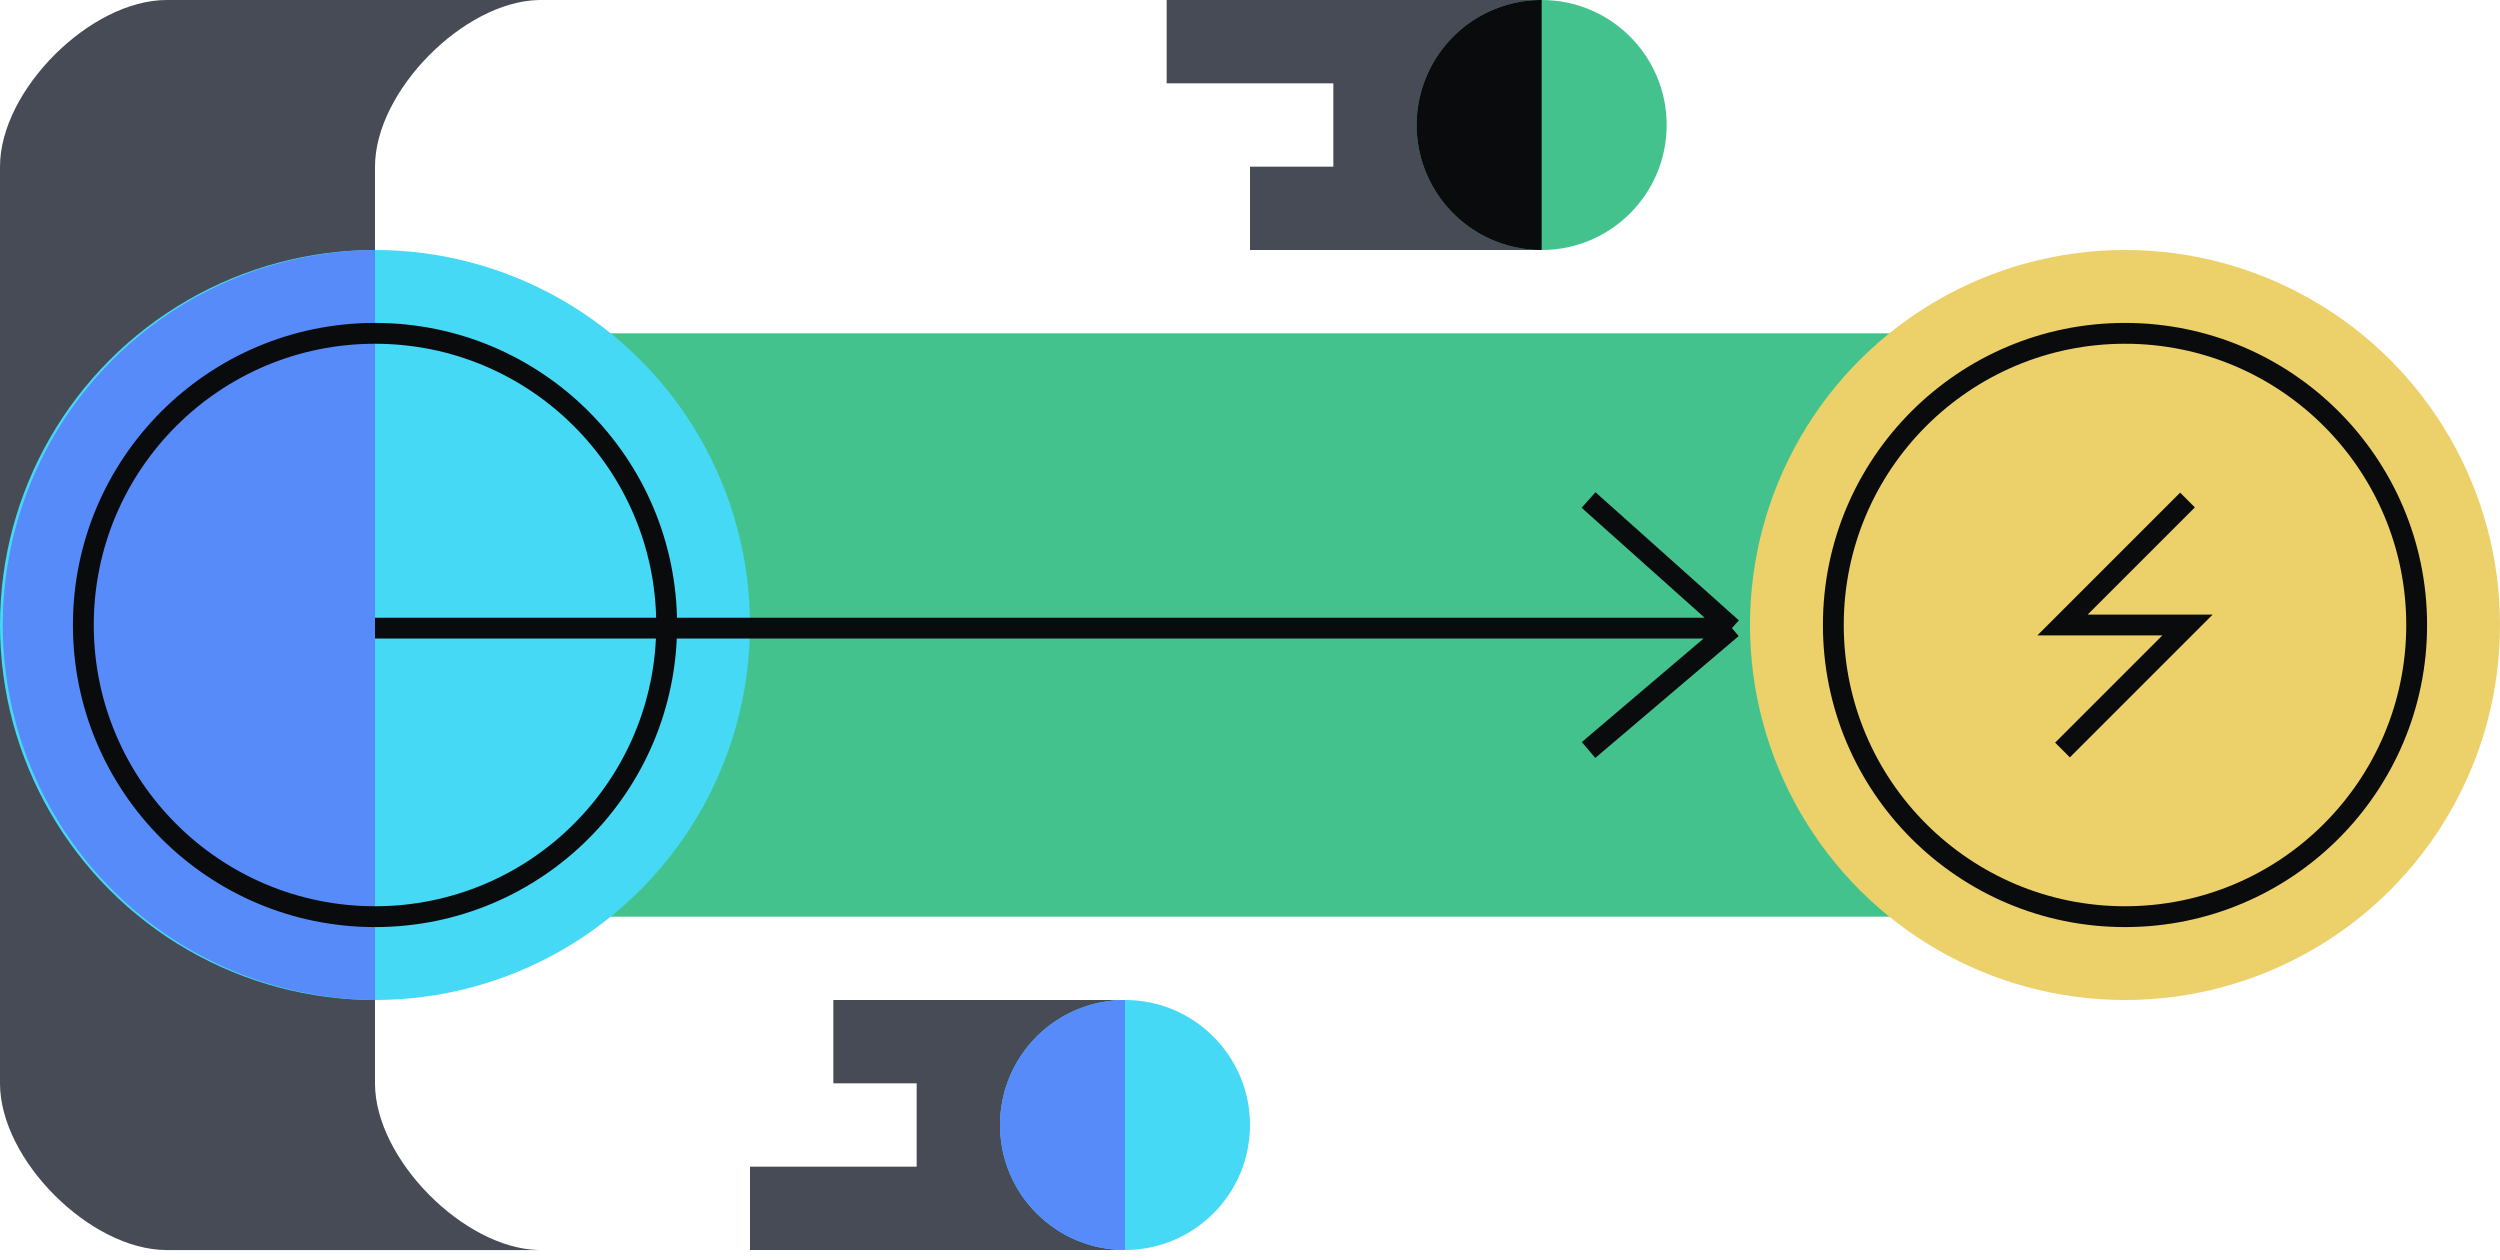 <svg xmlns="http://www.w3.org/2000/svg" fill="none" viewBox="0 0 240 121"><path fill="#44C28D" d="M188 32v56H0V32z"/><path fill="#464B55" d="M51.67 120.004H16c-7.305 0-16-8.637-16-16v-88C0 8.641 8.695 0 16 0h35.67v.004C44.515.181 36 8.752 36 16.004v88c0 7.252 8.516 15.819 15.67 15.996zM72 120v-8h36v8zm16-8v-8h20v8zm-8-8v-8h28v8zM112 0v8h36V0zm16 8v8h20V8zm-8 8v8h28v-8z"/><circle cx="204" cy="60" r="36" fill="#ECD069" transform="rotate(90 204 60)"/><circle cx="204" cy="60" r="28" stroke="#0A0B0D" stroke-width="2" transform="rotate(90 204 60)"/><path fill="#44C28D" d="M148 24c-6.627 0-12-5.373-12-12s5.373-12 12-12 12 5.373 12 12-5.373 12-12 12"/><path fill="#45D9F5" d="M120 108c0 6.627-5.373 12-12 12s-12-5.373-12-12 5.373-12 12-12 12 5.373 12 12"/><circle cx="36" cy="60" r="36" fill="#45D9F5"/><path fill="#578BFA" d="M36 24a36.001 36.001 0 0 0 0 72z"/><path stroke="#0A0B0D" stroke-width="2" d="M36 60.3h130.264m0 0L152.5 72m13.764-11.7L152.5 48"/><path fill="#0A0B0D" d="M148 0a12 12 0 0 0-12 12 12 12 0 0 0 12 12z"/><path fill="#578BFA" d="M108 96a12 12 0 1 0 0 24z"/><circle cx="36" cy="60" r="28" stroke="#0A0B0D" stroke-width="2"/><path stroke="#0A0B0D" stroke-width="2" d="m210 48-12 12h12l-12 12"/></svg>